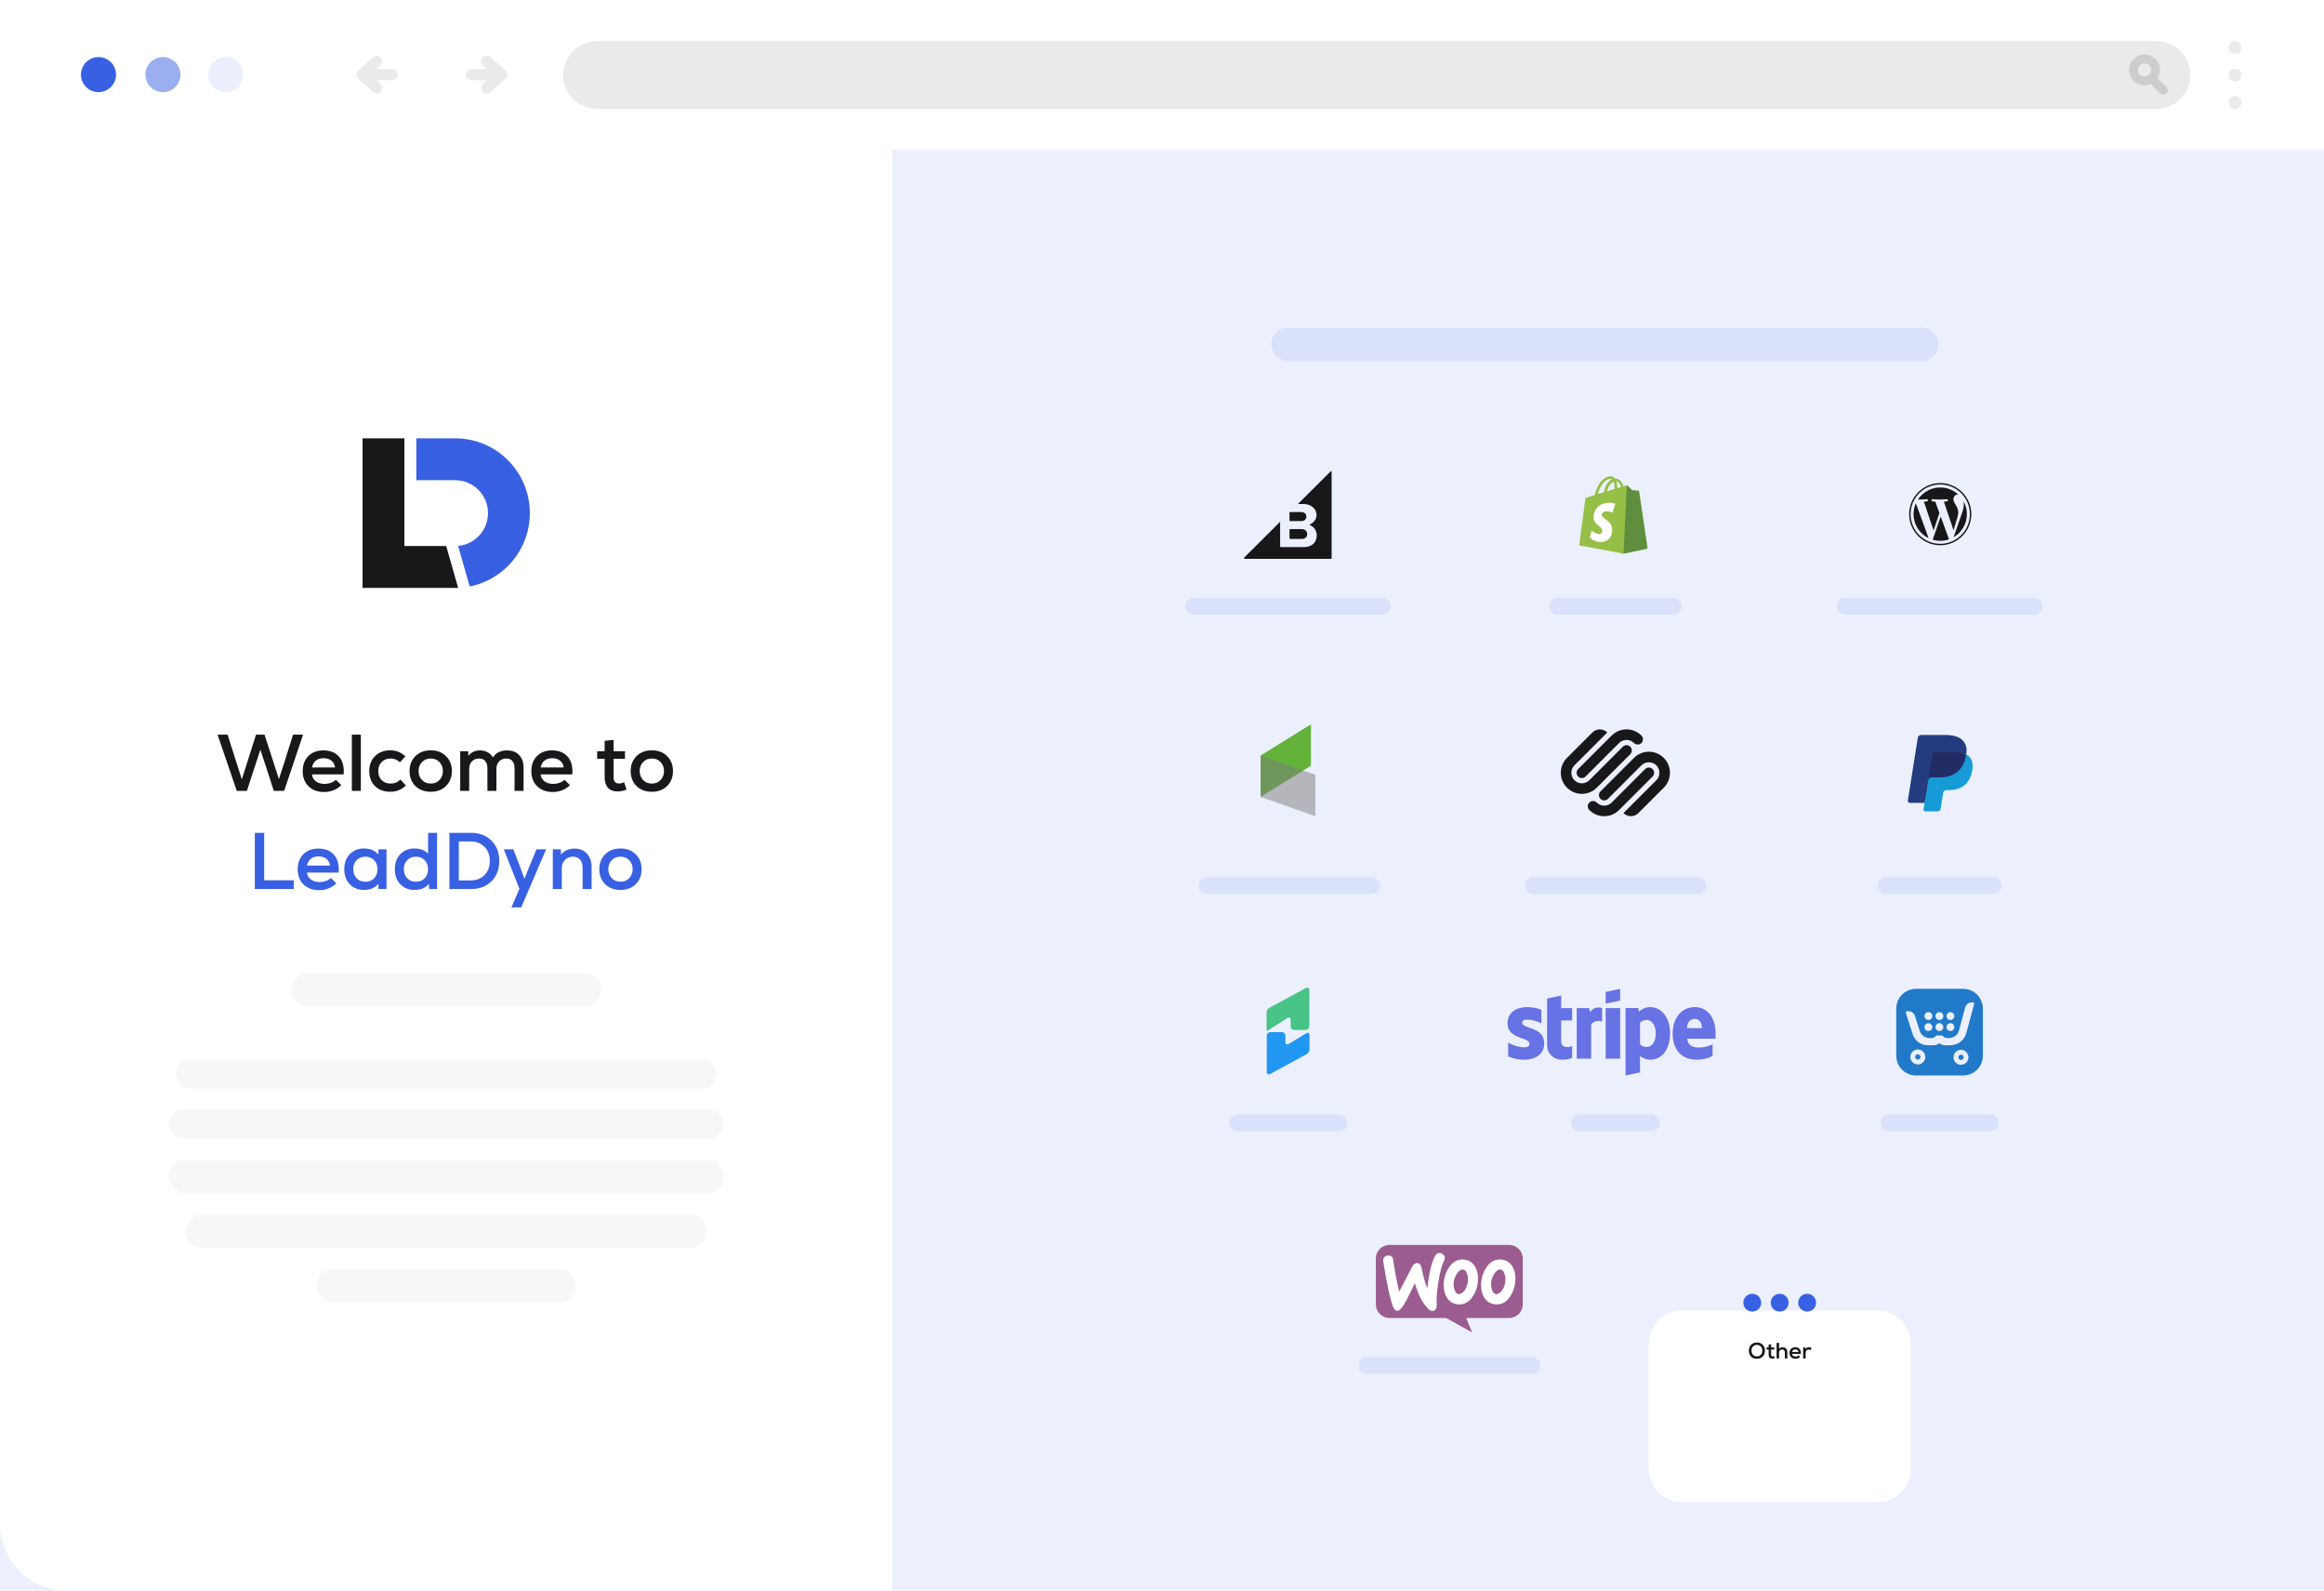 <svg width="1042" height="713" viewBox="0 0 1042 713" fill="none" xmlns="http://www.w3.org/2000/svg">
<rect width="1042" height="713" fill="white"/>
<rect width="1042" height="646" transform="translate(0 67)" fill="#ECF0FD"/>
<path d="M78.618 39.007C81.689 35.936 81.689 30.957 78.618 27.885C75.547 24.814 70.567 24.814 67.496 27.885C64.425 30.957 64.425 35.936 67.496 39.007C70.567 42.078 75.547 42.078 78.618 39.007Z" fill="#3860E2" fill-opacity="0.5"/>
<path d="M49.724 39.007C52.796 35.936 52.796 30.957 49.724 27.885C46.653 24.814 41.674 24.814 38.603 27.885C35.532 30.957 35.532 35.936 38.603 39.007C41.674 42.078 46.653 42.078 49.724 39.007Z" fill="#3860E2"/>
<path d="M104.442 40.631C108.405 38.854 110.176 34.2 108.399 30.237C106.621 26.274 101.967 24.503 98.004 26.281C94.041 28.058 92.27 32.712 94.048 36.675C95.825 40.638 100.479 42.409 104.442 40.631Z" fill="#3860E2" fill-opacity="0.1"/>
<path d="M966.741 18.424H267.771C259.318 18.424 252.465 25.228 252.465 33.621V33.626C252.465 42.019 259.318 48.823 267.771 48.823H966.741C975.194 48.823 982.047 42.019 982.047 33.626V33.621C982.047 25.228 975.194 18.424 966.741 18.424Z" fill="#EAEAEA"/>
<path d="M217.921 48.823C209.523 48.823 202.721 42.016 202.721 33.623C202.721 25.226 209.528 18.424 217.921 18.424C226.318 18.424 233.12 25.231 233.12 33.623C233.12 42.021 226.313 48.823 217.921 48.823Z" fill="white"/>
<path d="M169.098 48.823C160.7 48.823 153.898 42.016 153.898 33.623C153.898 25.226 160.705 18.424 169.098 18.424C177.495 18.424 184.297 25.231 184.297 33.623C184.297 42.021 177.49 48.823 169.098 48.823Z" fill="white"/>
<path d="M163.666 33.445H175.887" stroke="#EAEAEA" stroke-width="5" stroke-linecap="round" stroke-linejoin="round"/>
<path d="M168.902 27.494L162.253 33.445L168.902 39.39" stroke="#EAEAEA" stroke-width="5" stroke-linecap="round" stroke-linejoin="round"/>
<path d="M223.501 33.445H211.28" stroke="#EAEAEA" stroke-width="5" stroke-linecap="round" stroke-linejoin="round"/>
<path d="M218.265 39.39L224.914 33.445L218.265 27.494" stroke="#EAEAEA" stroke-width="5" stroke-linecap="round" stroke-linejoin="round"/>
<path d="M966.311 32.491C966.937 29.839 965.295 27.183 962.643 26.557C959.992 25.931 957.335 27.573 956.71 30.224C956.084 32.876 957.726 35.532 960.377 36.158C963.028 36.784 965.685 35.142 966.311 32.491Z" stroke="#CDCDCD" stroke-width="4" stroke-linecap="round" stroke-linejoin="round"/>
<path d="M969.939 40.445L964.708 35.215" stroke="#CDCDCD" stroke-width="4" stroke-linecap="round" stroke-linejoin="round"/>
<path d="M1005.02 21.327C1005.02 22.931 1003.72 24.23 1002.12 24.23C1000.51 24.23 999.215 22.931 999.215 21.327C999.215 19.723 1000.51 18.424 1002.12 18.424C1003.72 18.424 1005.02 19.723 1005.02 21.327Z" fill="#EAEAEA"/>
<path d="M1005.02 33.626C1005.02 35.23 1003.72 36.529 1002.12 36.529C1000.51 36.529 999.215 35.23 999.215 33.626C999.215 32.021 1000.51 30.723 1002.12 30.723C1003.72 30.723 1005.02 32.021 1005.02 33.626Z" fill="#EAEAEA"/>
<path d="M1005.02 45.92C1005.02 47.525 1003.72 48.823 1002.12 48.823C1000.51 48.823 999.215 47.525 999.215 45.92C999.215 44.316 1000.51 43.018 1002.12 43.018C1003.72 43.018 1005.02 44.316 1005.02 45.92Z" fill="#EAEAEA"/>
<path d="M0 67H400V713H30C13.431 713 0 699.564 0 682.989V67Z" fill="white"/>
<path d="M186.666 196.473V215.246H204.077C212.214 215.246 218.809 221.85 218.809 229.996C218.809 237.696 212.916 244.018 205.4 244.688L210.592 262.885C225.966 259.85 237.559 246.278 237.559 229.996C237.559 211.482 222.569 196.473 204.077 196.473H186.666Z" fill="#3860E2"/>
<path d="M162.559 196.473H181.309V244.746H200.06L205.417 263.52H162.559V196.473Z" fill="#18181B"/>
<path d="M131.395 329.301H135.895L127.399 354.501H122.755L119.983 345.897L116.743 336.033L113.503 345.897L110.695 354.501H106.159L97.555 329.301H102.055L105.907 341.469L108.427 349.317L114.799 329.301H118.615L125.059 349.209L127.579 341.469L131.395 329.301ZM144.935 336.357C148.055 336.357 150.431 337.317 152.063 339.237C153.695 341.157 154.367 343.785 154.079 347.121H139.859C140.027 348.417 140.615 349.449 141.623 350.217C142.631 350.985 143.915 351.369 145.475 351.369C146.483 351.369 147.455 351.201 148.391 350.865C149.327 350.529 150.059 350.085 150.587 349.533L153.035 351.909C152.147 352.869 151.019 353.625 149.651 354.177C148.307 354.729 146.879 355.005 145.367 355.005C142.439 355.005 140.099 354.153 138.347 352.449C136.595 350.745 135.719 348.465 135.719 345.609C135.719 342.849 136.559 340.617 138.239 338.913C139.943 337.209 142.175 336.357 144.935 336.357ZM145.043 339.849C143.651 339.849 142.511 340.209 141.623 340.929C140.735 341.649 140.159 342.669 139.895 343.989H150.227C150.083 342.717 149.543 341.709 148.607 340.965C147.695 340.221 146.507 339.849 145.043 339.849ZM157.754 354.501V329.301H161.786V354.501H157.754ZM175.07 354.897C172.19 354.897 169.886 354.057 168.158 352.377C166.43 350.673 165.566 348.417 165.566 345.609C165.566 342.849 166.43 340.617 168.158 338.913C169.91 337.185 172.202 336.321 175.034 336.321C177.626 336.321 179.87 337.233 181.766 339.057L179.318 341.685C178.19 340.557 176.786 339.993 175.106 339.993C173.474 339.993 172.142 340.521 171.11 341.577C170.102 342.609 169.598 343.953 169.598 345.609C169.598 347.289 170.102 348.645 171.11 349.677C172.142 350.709 173.474 351.225 175.106 351.225C176.93 351.225 178.394 350.613 179.498 349.389L181.982 352.089C180.038 353.961 177.734 354.897 175.07 354.897ZM193.141 354.897C190.285 354.897 187.981 354.033 186.229 352.305C184.501 350.553 183.637 348.321 183.637 345.609C183.637 342.897 184.501 340.677 186.229 338.949C187.981 337.197 190.285 336.321 193.141 336.321C195.973 336.321 198.253 337.197 199.981 338.949C201.733 340.677 202.609 342.897 202.609 345.609C202.609 348.321 201.733 350.553 199.981 352.305C198.253 354.033 195.973 354.897 193.141 354.897ZM193.141 351.225C194.749 351.225 196.057 350.685 197.065 349.605C198.073 348.525 198.577 347.193 198.577 345.609C198.577 344.025 198.073 342.693 197.065 341.613C196.057 340.533 194.749 339.993 193.141 339.993C191.509 339.993 190.189 340.533 189.181 341.613C188.173 342.693 187.669 344.025 187.669 345.609C187.669 347.193 188.173 348.525 189.181 349.605C190.189 350.685 191.509 351.225 193.141 351.225ZM227.327 336.357C229.631 336.357 231.443 337.053 232.763 338.445C234.083 339.813 234.743 341.697 234.743 344.097V354.501H230.711V344.421C230.711 343.005 230.387 341.913 229.739 341.145C229.115 340.377 228.203 339.993 227.003 339.993C225.683 339.993 224.615 340.425 223.799 341.289C222.983 342.129 222.575 343.245 222.575 344.637V354.501H218.543V344.421C218.543 343.005 218.219 341.913 217.571 341.145C216.923 340.377 215.999 339.993 214.799 339.993C213.479 339.993 212.411 340.425 211.595 341.289C210.779 342.129 210.371 343.245 210.371 344.637V354.501H206.339V336.717H209.939L209.975 338.805C211.247 337.173 212.999 336.357 215.231 336.357C216.479 336.357 217.607 336.633 218.615 337.185C219.647 337.737 220.439 338.505 220.991 339.489C222.407 337.401 224.519 336.357 227.327 336.357ZM247.45 336.357C250.57 336.357 252.946 337.317 254.578 339.237C256.21 341.157 256.882 343.785 256.594 347.121H242.374C242.542 348.417 243.13 349.449 244.138 350.217C245.146 350.985 246.43 351.369 247.99 351.369C248.998 351.369 249.97 351.201 250.906 350.865C251.842 350.529 252.574 350.085 253.102 349.533L255.55 351.909C254.662 352.869 253.534 353.625 252.166 354.177C250.822 354.729 249.394 355.005 247.882 355.005C244.954 355.005 242.614 354.153 240.862 352.449C239.11 350.745 238.234 348.465 238.234 345.609C238.234 342.849 239.074 340.617 240.754 338.913C242.458 337.209 244.69 336.357 247.45 336.357ZM247.558 339.849C246.166 339.849 245.026 340.209 244.138 340.929C243.25 341.649 242.674 342.669 242.41 343.989H252.742C252.598 342.717 252.058 341.709 251.122 340.965C250.21 340.221 249.022 339.849 247.558 339.849ZM279.82 350.649L280.936 353.889C279.64 354.465 278.308 354.753 276.94 354.753C275.068 354.753 273.628 354.213 272.62 353.133C271.612 352.053 271.108 350.469 271.108 348.381V340.137H267.76V336.717H271.108V332.073L275.104 331.641V336.717H280.216V340.137H275.104V348.381C275.104 350.253 275.932 351.189 277.588 351.189C278.308 351.189 279.052 351.009 279.82 350.649ZM292.281 354.897C289.425 354.897 287.121 354.033 285.369 352.305C283.641 350.553 282.777 348.321 282.777 345.609C282.777 342.897 283.641 340.677 285.369 338.949C287.121 337.197 289.425 336.321 292.281 336.321C295.113 336.321 297.393 337.197 299.121 338.949C300.873 340.677 301.749 342.897 301.749 345.609C301.749 348.321 300.873 350.553 299.121 352.305C297.393 354.033 295.113 354.897 292.281 354.897ZM292.281 351.225C293.889 351.225 295.197 350.685 296.205 349.605C297.213 348.525 297.717 347.193 297.717 345.609C297.717 344.025 297.213 342.693 296.205 341.613C295.197 340.533 293.889 339.993 292.281 339.993C290.649 339.993 289.329 340.533 288.321 341.613C287.313 342.693 286.809 344.025 286.809 345.609C286.809 347.193 287.313 348.525 288.321 349.605C289.329 350.685 290.649 351.225 292.281 351.225Z" fill="#18181B"/>
<path d="M114.245 398.501V373.301H118.457V394.577H131.741V398.501H114.245ZM142.685 380.357C145.805 380.357 148.181 381.317 149.813 383.237C151.445 385.157 152.117 387.785 151.829 391.121H137.609C137.777 392.417 138.365 393.449 139.373 394.217C140.381 394.985 141.665 395.369 143.225 395.369C144.233 395.369 145.205 395.201 146.141 394.865C147.077 394.529 147.809 394.085 148.337 393.533L150.785 395.909C149.897 396.869 148.769 397.625 147.401 398.177C146.057 398.729 144.629 399.005 143.117 399.005C140.189 399.005 137.849 398.153 136.097 396.449C134.345 394.745 133.469 392.465 133.469 389.609C133.469 386.849 134.309 384.617 135.989 382.913C137.693 381.209 139.925 380.357 142.685 380.357ZM142.793 383.849C141.401 383.849 140.261 384.209 139.373 384.929C138.485 385.649 137.909 386.669 137.645 387.989H147.977C147.833 386.717 147.293 385.709 146.357 384.965C145.445 384.221 144.257 383.849 142.793 383.849ZM169.688 380.717H173.288V398.501H169.688L169.652 396.125C168.188 397.973 166.028 398.897 163.172 398.897C160.556 398.897 158.432 398.033 156.8 396.305C155.168 394.577 154.352 392.345 154.352 389.609C154.352 386.873 155.168 384.641 156.8 382.913C158.432 381.185 160.556 380.321 163.172 380.321C166.028 380.321 168.188 381.245 169.652 383.093L169.688 380.717ZM159.896 393.677C160.904 394.709 162.212 395.225 163.82 395.225C165.428 395.225 166.736 394.709 167.744 393.677C168.752 392.621 169.256 391.265 169.256 389.609C169.256 387.953 168.752 386.609 167.744 385.577C166.736 384.521 165.428 383.993 163.82 383.993C162.212 383.993 160.904 384.521 159.896 385.577C158.888 386.609 158.384 387.953 158.384 389.609C158.384 391.265 158.888 392.621 159.896 393.677ZM191.931 373.301H195.963V398.501H192.363L192.327 396.125C190.863 397.973 188.679 398.897 185.775 398.897C183.231 398.897 181.131 398.045 179.475 396.341C177.843 394.637 177.027 392.393 177.027 389.609C177.027 386.825 177.843 384.581 179.475 382.877C181.131 381.173 183.231 380.321 185.775 380.321C188.391 380.321 190.443 381.089 191.931 382.625V373.301ZM182.571 393.677C183.579 394.709 184.887 395.225 186.495 395.225C188.103 395.225 189.411 394.709 190.419 393.677C191.427 392.621 191.931 391.265 191.931 389.609C191.931 387.953 191.427 386.609 190.419 385.577C189.411 384.521 188.103 383.993 186.495 383.993C184.887 383.993 183.579 384.521 182.571 385.577C181.563 386.609 181.059 387.953 181.059 389.609C181.059 391.265 181.563 392.621 182.571 393.677ZM211.151 373.301C214.943 373.301 218.003 374.465 220.331 376.793C222.683 379.097 223.859 382.133 223.859 385.901C223.859 389.669 222.683 392.717 220.331 395.045C218.003 397.349 214.943 398.501 211.151 398.501H201.503V373.301H211.151ZM211.151 394.613C213.671 394.613 215.711 393.809 217.271 392.201C218.831 390.593 219.611 388.493 219.611 385.901C219.611 383.309 218.819 381.209 217.235 379.601C215.675 377.993 213.647 377.189 211.151 377.189H205.715V394.613H211.151ZM240.53 380.717H244.85L233.69 406.709H229.298L232.898 398.393L225.878 380.717H230.198L233.294 388.817L235.13 393.929L237.182 388.817L240.53 380.717ZM257.651 380.357C259.955 380.357 261.791 381.113 263.159 382.625C264.551 384.137 265.247 386.153 265.247 388.673V398.501H261.215V388.925C261.215 387.365 260.831 386.153 260.063 385.289C259.295 384.425 258.239 383.993 256.895 383.993C255.431 383.993 254.231 384.485 253.295 385.469C252.359 386.429 251.891 387.653 251.891 389.141V398.501H247.859V380.717H251.459L251.495 383.057C253.007 381.257 255.059 380.357 257.651 380.357ZM278.219 398.897C275.363 398.897 273.059 398.033 271.307 396.305C269.579 394.553 268.715 392.321 268.715 389.609C268.715 386.897 269.579 384.677 271.307 382.949C273.059 381.197 275.363 380.321 278.219 380.321C281.051 380.321 283.331 381.197 285.059 382.949C286.811 384.677 287.687 386.897 287.687 389.609C287.687 392.321 286.811 394.553 285.059 396.305C283.331 398.033 281.051 398.897 278.219 398.897ZM278.219 395.225C279.827 395.225 281.135 394.685 282.143 393.605C283.151 392.525 283.655 391.193 283.655 389.609C283.655 388.025 283.151 386.693 282.143 385.613C281.135 384.533 279.827 383.993 278.219 383.993C276.587 383.993 275.267 384.533 274.259 385.613C273.251 386.693 272.747 388.025 272.747 389.609C272.747 391.193 273.251 392.525 274.259 393.605C275.267 394.685 276.587 395.225 278.219 395.225Z" fill="#3860E2"/>
<path d="M317.847 497.43H82.271C78.666 497.43 75.743 500.353 75.743 503.958C75.743 507.564 78.666 510.487 82.271 510.487H317.847C321.453 510.487 324.376 507.564 324.376 503.958C324.376 500.353 321.453 497.43 317.847 497.43Z" fill="#F7F7F7"/>
<path d="M250.726 568.852H149.393C145.272 568.852 141.931 572.192 141.931 576.313V576.313C141.931 580.434 145.272 583.774 149.393 583.774H250.726C254.847 583.774 258.187 580.434 258.187 576.313V576.313C258.187 572.192 254.847 568.852 250.726 568.852Z" fill="#F7F7F7"/>
<path d="M262.051 436.229H138.067C133.947 436.229 130.606 439.569 130.606 443.69V443.69C130.606 447.811 133.947 451.151 138.067 451.151H262.051C266.171 451.151 269.512 447.811 269.512 443.69C269.512 439.569 266.171 436.229 262.051 436.229Z" fill="#F7F7F7"/>
<path d="M309.32 544.422H90.799C86.678 544.422 83.338 547.762 83.338 551.883V551.883C83.338 556.004 86.678 559.345 90.799 559.345H309.32C313.44 559.345 316.781 556.004 316.781 551.883C316.781 547.762 313.44 544.422 309.32 544.422Z" fill="#F7F7F7"/>
<path d="M314.747 474.865H85.371C81.766 474.865 78.843 477.788 78.843 481.394C78.843 485 81.766 487.923 85.371 487.923H314.747C318.353 487.923 321.276 485 321.276 481.394C321.276 477.788 318.353 474.865 314.747 474.865Z" fill="#F7F7F7"/>
<path d="M316.914 519.992H83.204C79.083 519.992 75.743 523.333 75.743 527.454V527.454C75.743 531.574 79.083 534.915 83.204 534.915H316.914C321.035 534.915 324.376 531.574 324.376 527.454C324.376 523.333 321.035 519.992 316.914 519.992Z" fill="#F7F7F7"/>
<path d="M861.616 146.914H577.474C573.353 146.914 570.012 150.255 570.012 154.375V154.375C570.012 158.496 573.353 161.837 577.474 161.837H861.616C865.737 161.837 869.077 158.496 869.077 154.375C869.077 150.255 865.737 146.914 861.616 146.914Z" fill="#3860E2" fill-opacity="0.1"/>
<path d="M619.835 267.992H535.186C533.103 267.992 531.414 269.681 531.414 271.764C531.414 273.847 533.103 275.536 535.186 275.536H619.835C621.918 275.536 623.607 273.847 623.607 271.764C623.607 269.681 621.918 267.992 619.835 267.992Z" fill="#3860E2" fill-opacity="0.1"/>
<path d="M750.199 267.992H698.447C696.363 267.992 694.675 269.681 694.675 271.764C694.675 273.847 696.363 275.536 698.447 275.536H750.199C752.282 275.536 753.971 273.847 753.971 271.764C753.971 269.681 752.282 267.992 750.199 267.992Z" fill="#3860E2" fill-opacity="0.1"/>
<path d="M911.965 267.992H827.316C825.233 267.992 823.544 269.681 823.544 271.764C823.544 273.847 825.233 275.536 827.316 275.536H911.965C914.048 275.536 915.737 273.847 915.737 271.764C915.737 269.681 914.048 267.992 911.965 267.992Z" fill="#3860E2" fill-opacity="0.1"/>
<path d="M578.475 233.563H583.43C584.84 233.563 585.731 232.788 585.731 231.542C585.731 230.367 584.84 229.521 583.43 229.521H578.475C578.31 229.521 578.17 229.661 578.17 229.803V233.281C578.192 233.445 578.309 233.563 578.475 233.563ZM578.475 241.577H583.594C585.168 241.577 586.107 240.778 586.107 239.367C586.107 238.145 585.215 237.158 583.594 237.158H578.475C578.31 237.158 578.17 237.298 578.17 237.441V241.272C578.192 241.46 578.309 241.577 578.475 241.577Z" fill="#18181B"/>
<path d="M596.606 211.286L581.95 225.904H584.346C588.08 225.904 590.288 228.253 590.288 230.815C590.288 232.837 588.926 234.316 587.469 234.975C587.234 235.07 587.234 235.398 587.493 235.491C589.183 236.15 590.381 237.912 590.381 239.98C590.381 242.893 588.432 245.22 584.65 245.22H574.27C574.106 245.22 573.965 245.079 573.965 244.937V233.868L557.876 249.898C557.665 250.109 557.805 250.485 558.112 250.485H596.793C596.934 250.485 597.052 250.368 597.052 250.226V211.497C597.122 211.238 596.793 211.098 596.606 211.286Z" fill="#18181B"/>
<path d="M734.887 220.236C734.863 220.062 734.71 219.965 734.583 219.954C734.457 219.944 731.781 219.746 731.781 219.746C731.781 219.746 729.923 217.908 729.719 217.705C729.515 217.501 729.116 217.563 728.961 217.609C728.939 217.615 728.555 217.733 727.922 217.929C727.301 216.149 726.205 214.513 724.278 214.513C724.225 214.513 724.17 214.515 724.115 214.518C723.567 213.796 722.888 213.482 722.301 213.482C717.812 213.482 715.667 219.075 714.994 221.916C713.25 222.455 712.01 222.838 711.852 222.888C710.878 223.192 710.847 223.222 710.719 224.137C710.623 224.829 708.075 244.462 708.075 244.462L727.93 248.169L738.688 245.85C738.688 245.85 734.911 220.41 734.887 220.236ZM726.824 218.267L725.144 218.785C725.145 218.667 725.145 218.551 725.145 218.424C725.145 217.318 724.991 216.427 724.744 215.721C725.737 215.845 726.398 216.971 726.824 218.267ZM723.512 215.94C723.788 216.63 723.968 217.619 723.968 218.954C723.968 219.022 723.967 219.085 723.966 219.148C722.874 219.485 721.687 219.851 720.497 220.218C721.165 217.649 722.417 216.408 723.512 215.94ZM722.178 214.682C722.372 214.682 722.567 214.748 722.754 214.876C721.315 215.551 719.773 217.25 719.121 220.643L716.379 221.489C717.142 218.901 718.953 214.682 722.178 214.682Z" fill="#95BF46"/>
<path d="M734.583 219.955C734.457 219.945 731.781 219.747 731.781 219.747C731.781 219.747 729.923 217.909 729.719 217.705C729.643 217.63 729.54 217.591 729.432 217.574L727.931 248.169L738.688 245.851C738.688 245.851 734.911 220.411 734.887 220.237C734.863 220.062 734.71 219.966 734.583 219.955Z" fill="#5E8E3E"/>
<path d="M724.278 225.877L722.951 229.809C722.951 229.809 721.789 229.191 720.365 229.191C718.276 229.191 718.171 230.497 718.171 230.826C718.171 232.621 722.869 233.309 722.869 237.515C722.869 240.824 720.762 242.955 717.922 242.955C714.514 242.955 712.771 240.841 712.771 240.841L713.683 237.837C713.683 237.837 715.475 239.37 716.987 239.37C717.975 239.37 718.376 238.595 718.376 238.029C718.376 235.686 714.522 235.582 714.522 231.733C714.522 228.494 716.856 225.359 721.566 225.359C723.381 225.359 724.278 225.877 724.278 225.877Z" fill="white"/>
<path d="M857.977 230.462C857.977 235.195 860.727 239.284 864.714 241.223L859.012 225.596C858.329 227.127 857.976 228.785 857.977 230.462ZM878.001 229.859C878.001 228.381 877.47 227.358 877.015 226.561C876.409 225.576 875.841 224.742 875.841 223.757C875.841 222.658 876.674 221.635 877.848 221.635C877.901 221.635 877.952 221.642 878.003 221.645C875.877 219.696 873.043 218.506 869.931 218.506C865.755 218.506 862.081 220.649 859.943 223.895C860.224 223.904 860.488 223.909 860.713 223.909C861.963 223.909 863.898 223.758 863.898 223.758C864.543 223.72 864.619 224.666 863.975 224.743C863.975 224.743 863.327 224.819 862.607 224.857L866.96 237.808L869.576 229.96L867.714 224.856C867.07 224.819 866.46 224.742 866.46 224.742C865.816 224.705 865.892 223.719 866.536 223.757C866.536 223.757 868.51 223.909 869.684 223.909C870.935 223.909 872.87 223.757 872.87 223.757C873.515 223.719 873.591 224.666 872.947 224.742C872.947 224.742 872.298 224.819 871.579 224.856L875.899 237.709L877.091 233.724C877.608 232.07 878.001 230.882 878.001 229.859ZM870.141 231.508L866.554 241.932C867.651 242.255 868.788 242.419 869.931 242.419C871.323 242.419 872.658 242.178 873.901 241.741C873.867 241.689 873.839 241.634 873.816 241.577L870.141 231.508ZM880.42 224.726C880.471 225.106 880.501 225.515 880.501 225.955C880.501 227.168 880.274 228.532 879.592 230.238L875.94 240.797C879.494 238.724 881.884 234.873 881.884 230.462C881.885 228.384 881.354 226.429 880.42 224.726ZM869.931 216.525C862.248 216.525 855.997 222.777 855.997 230.462C855.997 238.148 862.248 244.4 869.931 244.4C877.614 244.4 883.866 238.148 883.866 230.462C883.866 222.777 877.614 216.525 869.931 216.525ZM869.931 243.761C862.6 243.761 856.635 237.795 856.635 230.462C856.635 223.129 862.6 217.164 869.931 217.164C877.262 217.164 883.226 223.129 883.226 230.462C883.226 237.795 877.262 243.761 869.931 243.761Z" fill="#18181B"/>
<path d="M615.057 393.186H541.282C539.199 393.186 537.511 394.874 537.511 396.957C537.511 399.04 539.199 400.729 541.282 400.729H615.057C617.141 400.729 618.829 399.04 618.829 396.957C618.829 394.874 617.141 393.186 615.057 393.186Z" fill="#3860E2" fill-opacity="0.1"/>
<path d="M761.211 393.186H687.436C685.353 393.186 683.664 394.874 683.664 396.957C683.664 399.04 685.353 400.729 687.436 400.729H761.211C763.294 400.729 764.982 399.04 764.982 396.957C764.982 394.874 763.294 393.186 761.211 393.186Z" fill="#3860E2" fill-opacity="0.1"/>
<path d="M893.643 393.186H845.638C843.555 393.186 841.866 394.874 841.866 396.957C841.866 399.04 843.555 400.729 845.638 400.729H893.643C895.726 400.729 897.415 399.04 897.415 396.957C897.415 394.874 895.726 393.186 893.643 393.186Z" fill="#3860E2" fill-opacity="0.1"/>
<path d="M730.954 334.709C730.032 333.787 728.537 333.787 727.616 334.709L712.595 349.731C710.75 351.574 707.762 351.574 705.919 349.731C704.073 347.887 704.073 344.898 705.919 343.053L720.651 328.322C718.807 326.477 715.818 326.477 713.974 328.322L702.579 339.716C698.893 343.404 698.893 349.381 702.579 353.069C706.267 356.757 712.244 356.757 715.932 353.069L730.954 338.047C731.875 337.125 731.875 335.631 730.954 334.709ZM735.961 329.702C732.273 326.014 726.296 326.014 722.608 329.702L707.587 344.723C706.666 345.644 706.666 347.14 707.587 348.061C708.509 348.983 710.003 348.983 710.925 348.061L725.947 333.04C727.791 331.196 730.779 331.196 732.623 333.04C733.545 333.962 735.039 333.962 735.961 333.04C736.883 332.118 736.883 330.624 735.961 329.702ZM740.969 344.723C740.047 343.802 738.552 343.802 737.63 344.723L722.608 359.745C720.765 361.588 717.776 361.588 715.932 359.745C715.011 358.823 713.516 358.823 712.595 359.745C711.671 360.667 711.671 362.162 712.595 363.082C716.281 366.77 722.26 366.77 725.947 363.082L740.969 348.061C741.89 347.14 741.89 345.644 740.969 344.723ZM745.976 339.716C742.289 336.029 736.31 336.029 732.624 339.716L717.601 354.738C716.679 355.659 716.679 357.155 717.601 358.076C718.524 358.999 720.018 358.999 720.94 358.076L735.961 343.055C737.804 341.211 740.794 341.211 742.637 343.055C744.481 344.898 744.481 347.887 742.637 349.731L727.905 364.464C729.748 366.307 732.736 366.307 734.581 364.464L745.976 353.069C749.663 349.381 749.663 343.404 745.976 339.716Z" fill="#18181B"/>
<path d="M863.661 362.534L864.255 358.761L862.932 358.731H856.615L861.005 330.897C861.018 330.812 861.061 330.734 861.127 330.678C861.192 330.622 861.275 330.592 861.361 330.592H872.012C875.548 330.592 877.988 331.328 879.262 332.78C879.86 333.462 880.24 334.174 880.424 334.957C880.617 335.779 880.62 336.761 880.432 337.959L880.418 338.047V338.814L881.016 339.153C881.472 339.384 881.881 339.696 882.225 340.075C882.736 340.657 883.066 341.398 883.206 342.275C883.35 343.178 883.302 344.252 883.066 345.468C882.794 346.867 882.353 348.086 881.758 349.083C881.233 349.976 880.527 350.749 879.686 351.354C878.896 351.915 877.957 352.34 876.895 352.613C875.866 352.881 874.693 353.016 873.407 353.016H872.578C871.985 353.016 871.409 353.229 870.957 353.612C870.506 353.999 870.207 354.533 870.113 355.12L870.05 355.459L869.001 362.108L868.953 362.352C868.941 362.429 868.919 362.468 868.887 362.494C868.857 362.519 868.818 362.533 868.778 362.534H863.661Z" fill="#253B80"/>
<path d="M881.581 338.135C881.549 338.338 881.513 338.546 881.472 338.759C880.067 345.971 875.262 348.462 869.125 348.462H866C865.249 348.462 864.617 349.007 864.5 349.747L862.9 359.894L862.447 362.77C862.429 362.884 862.436 363.001 862.467 363.112C862.499 363.223 862.554 363.326 862.629 363.414C862.704 363.502 862.797 363.573 862.902 363.621C863.006 363.669 863.121 363.695 863.236 363.695H868.778C869.435 363.695 869.992 363.218 870.096 362.57L870.15 362.289L871.194 355.667L871.261 355.303C871.363 354.654 871.921 354.177 872.578 354.177H873.407C878.776 354.177 882.98 351.997 884.209 345.688C884.722 343.053 884.456 340.852 883.098 339.304C882.668 338.826 882.154 338.429 881.581 338.135Z" fill="#179BD7"/>
<path d="M880.112 337.548C879.663 337.418 879.207 337.317 878.746 337.244C877.834 337.104 876.913 337.037 875.991 337.043H867.643C867.325 337.043 867.018 337.157 866.777 337.363C866.535 337.57 866.376 337.856 866.327 338.17L864.551 349.418L864.5 349.746C864.555 349.388 864.737 349.062 865.012 348.826C865.287 348.59 865.638 348.46 866 348.461H869.125C875.262 348.461 880.068 345.968 881.472 338.758C881.514 338.544 881.549 338.337 881.581 338.133C881.211 337.939 880.824 337.776 880.426 337.646C880.322 337.612 880.217 337.579 880.112 337.548Z" fill="#222D65"/>
<path d="M866.327 338.17C866.375 337.856 866.535 337.57 866.776 337.364C867.018 337.157 867.325 337.044 867.643 337.045H875.991C876.98 337.045 877.903 337.11 878.746 337.246C879.316 337.336 879.878 337.47 880.427 337.647C880.842 337.784 881.227 337.947 881.582 338.134C882 335.469 881.579 333.655 880.138 332.011C878.549 330.203 875.682 329.428 872.013 329.428H861.363C860.613 329.428 859.974 329.973 859.858 330.715L855.422 358.835C855.401 358.966 855.409 359.099 855.445 359.226C855.481 359.354 855.544 359.472 855.629 359.572C855.715 359.673 855.822 359.753 855.942 359.809C856.062 359.864 856.192 359.893 856.324 359.893H862.9L864.551 349.418L866.327 338.17Z" fill="#253B80"/>
<path fill-rule="evenodd" clip-rule="evenodd" d="M565.216 357.206L587.786 343.214V324.656L565.216 338.649V357.206Z" fill="#63B33A"/>
<path opacity="0.5" fill-rule="evenodd" clip-rule="evenodd" d="M565.216 338.65L589.804 347.291V365.848L565.216 357.207V338.65Z" fill="#7D7D7D"/>
<path d="M600.217 499.562H554.892C552.809 499.562 551.12 501.251 551.12 503.334C551.12 505.417 552.809 507.106 554.892 507.106H600.217C602.3 507.106 603.988 505.417 603.988 503.334C603.988 501.251 602.3 499.562 600.217 499.562Z" fill="#3860E2" fill-opacity="0.1"/>
<path d="M740.39 499.562H708.257C706.174 499.562 704.485 501.251 704.485 503.334C704.485 505.417 706.174 507.106 708.257 507.106H740.39C742.473 507.106 744.162 505.417 744.162 503.334C744.162 501.251 742.473 499.562 740.39 499.562Z" fill="#3860E2" fill-opacity="0.1"/>
<path d="M892.303 499.562H846.978C844.895 499.562 843.206 501.251 843.206 503.334C843.206 505.417 844.895 507.106 846.978 507.106H892.303C894.386 507.106 896.074 505.417 896.074 503.334C896.074 501.251 894.386 499.562 892.303 499.562Z" fill="#3860E2" fill-opacity="0.1"/>
<path fill-rule="evenodd" clip-rule="evenodd" d="M880.214 443.234H859.057C854.183 443.234 850.23 447.187 850.23 452.061V473.227C850.23 478.101 854.183 482.054 859.057 482.054H880.223C885.097 482.054 889.05 478.101 889.05 473.227V452.061C889.041 447.187 885.088 443.234 880.214 443.234ZM874.497 453.678C875.46 453.678 876.252 454.46 876.252 455.434C876.252 456.408 875.471 457.189 874.497 457.189C873.523 457.189 872.741 456.406 872.741 455.434C872.741 454.461 873.532 453.678 874.497 453.678ZM874.497 458.622C875.46 458.622 876.252 459.403 876.252 460.377C876.252 461.351 875.471 462.133 874.497 462.133C873.523 462.133 872.741 461.351 872.741 460.377C872.741 459.403 873.532 458.622 874.497 458.622ZM869.562 453.678C870.527 453.678 871.317 454.46 871.317 455.434C871.317 456.408 870.535 457.189 869.562 457.189C868.589 457.189 867.807 456.406 867.807 455.434C867.807 454.461 868.597 453.678 869.562 453.678ZM869.562 458.622C870.527 458.622 871.317 459.403 871.317 460.377C871.317 461.351 870.535 462.133 869.562 462.133C868.589 462.133 867.807 461.351 867.807 460.377C867.807 459.403 868.597 458.622 869.562 458.622ZM864.627 453.678C865.592 453.678 866.382 454.46 866.382 455.434C866.382 456.408 865.601 457.189 864.627 457.189C863.653 457.189 862.872 456.406 862.872 455.434C862.872 454.461 863.662 453.678 864.627 453.678ZM864.627 458.622C865.592 458.622 866.382 459.403 866.382 460.377C866.382 461.351 865.601 462.133 864.627 462.133C863.653 462.133 862.872 461.351 862.872 460.377C862.872 459.403 863.662 458.622 864.627 458.622ZM859.883 477.12C858.031 477.12 856.537 475.616 856.537 473.774C856.537 471.932 858.041 470.42 859.883 470.42C861.724 470.42 863.237 471.923 863.237 473.774C863.237 475.626 861.734 477.12 859.883 477.12ZM879.232 477.267C877.381 477.267 875.887 475.764 875.887 473.922C875.887 472.08 877.39 470.568 879.232 470.568C881.074 470.568 882.586 472.071 882.586 473.922C882.586 475.773 881.083 477.267 879.232 477.267ZM885.123 450.028L881.665 462.922C880.744 466.363 877.825 468.525 874.263 468.525H871.977C871.222 468.525 870.126 468.117 869.674 467.691C869.597 467.621 869.483 467.621 869.405 467.691C868.954 468.117 867.858 468.525 867.103 468.525H864.592C861.142 468.525 858.528 466.562 857.477 463.268L854.531 454.042C854.47 453.859 854.505 453.659 854.618 453.504C854.73 453.348 854.905 453.26 855.104 453.26H855.669C857.025 453.27 858.215 454.137 858.624 455.432L860.788 462.227C861.37 464.069 863.247 465.303 865.176 465.303H866.018C866.887 465.303 867.495 464.859 867.86 464.46C868.051 464.252 868.32 464.13 868.598 464.13H870.483C870.752 464.13 871.013 464.235 871.187 464.434C871.542 464.825 872.177 465.303 873.054 465.303H873.854C875.843 465.303 877.781 463.957 878.302 462.036L881.109 451.592C881.474 450.236 882.708 449.28 884.115 449.28H884.611C884.655 449.28 884.707 449.289 884.751 449.306C885.055 449.437 885.193 449.75 885.124 450.027" fill="#217AC9"/>
<path fill-rule="evenodd" clip-rule="evenodd" d="M879.232 472.725C878.571 472.725 878.033 473.264 878.033 473.924C878.033 474.583 878.571 475.123 879.232 475.123C879.893 475.123 880.431 474.585 880.431 473.924C880.44 473.263 879.901 472.725 879.232 472.725Z" fill="#217AC9"/>
<path fill-rule="evenodd" clip-rule="evenodd" d="M859.884 472.566C859.223 472.566 858.685 473.105 858.685 473.765C858.685 474.425 859.223 474.964 859.884 474.964C860.545 474.964 861.083 474.426 861.083 473.765C861.083 473.104 860.545 472.566 859.884 472.566Z" fill="#217AC9"/>
<path d="M585.483 461.599C586.354 461.599 587.052 460.902 587.052 460.031V443.562C587.052 443.039 586.529 442.604 586.006 442.691C585.919 442.691 585.745 442.691 585.657 442.778L569.276 451.666C568.405 452.101 567.882 452.973 567.882 454.018V461.686C567.882 462.383 568.666 461.773 569.276 461.425L577.38 456.197C577.815 455.935 578.338 456.022 578.599 456.458C578.599 456.458 578.599 456.458 578.599 456.545C578.687 456.72 578.687 456.807 578.687 456.981V460.118C578.687 460.989 579.384 461.686 580.255 461.686H585.483V461.599Z" fill="#47C486"/>
<path d="M569.537 462.645C568.666 462.645 567.969 463.342 567.969 464.213V480.682C567.969 481.205 568.492 481.64 569.015 481.553C569.102 481.553 569.276 481.553 569.363 481.466L585.745 472.578C586.616 472.143 587.139 471.271 587.139 470.226V464.562C587.139 462.558 586.267 462.819 585.657 463.168L577.641 468.047C577.205 468.309 576.682 468.135 576.421 467.786C576.421 467.786 576.421 467.786 576.421 467.699C576.334 467.525 576.334 467.437 576.334 467.263V464.213C576.334 463.342 575.637 462.645 574.766 462.645H569.537Z" fill="#2196F3"/>
<path d="M682.476 458.446C682.476 457.435 683.305 457.047 684.679 457.047C686.648 457.047 689.136 457.643 691.105 458.705V452.615C688.954 451.76 686.829 451.423 684.679 451.423C679.418 451.423 675.919 454.17 675.919 458.757C675.919 465.909 685.767 464.769 685.767 467.853C685.767 469.045 684.73 469.434 683.279 469.434C681.128 469.434 678.381 468.553 676.204 467.361V473.528C678.615 474.565 681.05 475.005 683.279 475.005C688.669 475.005 692.375 472.336 692.375 467.698C692.349 459.975 682.476 461.348 682.476 458.446ZM699.994 446.24L693.671 447.588L693.645 468.345C693.645 472.181 696.521 475.005 700.357 475.005C702.482 475.005 704.037 474.617 704.892 474.15V468.89C704.063 469.227 699.968 470.419 699.968 466.583V457.384H704.892V451.864H699.968L699.994 446.24ZM712.951 453.781L712.537 451.864H706.939V474.539H713.418V459.172C714.946 457.176 717.538 457.539 718.341 457.824V451.864C717.512 451.553 714.48 450.983 712.951 453.781ZM719.922 451.864H726.427V474.539H719.922V451.864ZM719.922 449.894L726.427 448.495V443.234L719.922 444.608V449.894ZM739.954 451.423C737.414 451.423 735.782 452.615 734.875 453.445L734.538 451.838H728.837V482.054L735.315 480.681L735.341 473.347C736.274 474.021 737.648 474.979 739.928 474.979C744.567 474.979 748.791 471.248 748.791 463.033C748.765 455.518 744.489 451.423 739.954 451.423ZM738.399 469.278C736.87 469.278 735.963 468.734 735.341 468.06L735.315 458.446C735.989 457.695 736.922 457.176 738.399 457.176C740.757 457.176 742.39 459.82 742.39 463.214C742.39 466.687 740.783 469.278 738.399 469.278ZM769.211 463.292C769.211 456.658 765.998 451.423 759.856 451.423C753.688 451.423 749.957 456.658 749.957 463.24C749.957 471.04 754.362 474.979 760.685 474.979C763.769 474.979 766.102 474.28 767.864 473.295V468.112C766.102 468.993 764.08 469.538 761.515 469.538C759.001 469.538 756.772 468.656 756.487 465.599H769.16C769.16 465.261 769.211 463.914 769.211 463.292ZM756.41 460.83C756.41 457.902 758.198 456.684 759.83 456.684C761.411 456.684 763.096 457.902 763.096 460.83H756.41Z" fill="#6772E5"/>
<path d="M686.702 608.281H612.927C610.844 608.281 609.155 609.97 609.155 612.053C609.155 614.136 610.844 615.825 612.927 615.825H686.702C688.785 615.825 690.474 614.136 690.474 612.053C690.474 609.97 688.785 608.281 686.702 608.281Z" fill="#3860E2" fill-opacity="0.1"/>
<g filter="url(#filter0_d_1786_17943)">
<path d="M841.685 547.359H754.225C745.941 547.359 739.225 554.075 739.225 562.359V618.333C739.225 626.617 745.941 633.333 754.225 633.333H841.685C849.969 633.333 856.685 626.617 856.685 618.333V562.359C856.685 554.075 849.969 547.359 841.685 547.359Z" fill="white"/>
</g>
<path d="M622.988 558.012H676.614C680.008 558.012 682.755 560.759 682.755 564.153V584.623C682.755 588.017 680.008 590.764 676.614 590.764H657.383L660.023 597.228L648.414 590.764H623.014C619.621 590.764 616.873 588.017 616.873 584.623V564.153C616.846 560.786 619.593 558.012 622.988 558.012Z" fill="#9B5C8F"/>
<path d="M620.625 563.609C621 563.1 621.562 562.832 622.312 562.779C623.678 562.671 624.455 563.314 624.642 564.707C625.472 570.304 626.383 575.044 627.347 578.928L633.212 567.76C633.748 566.742 634.417 566.206 635.221 566.153C636.399 566.073 637.122 566.822 637.417 568.402C638.087 571.964 638.944 574.991 639.961 577.562C640.658 570.759 641.836 565.858 643.496 562.832C643.898 562.082 644.487 561.707 645.264 561.653C645.88 561.6 646.442 561.787 646.951 562.189C647.46 562.591 647.728 563.1 647.781 563.716C647.808 564.198 647.728 564.6 647.514 565.001C646.469 566.93 645.612 570.17 644.916 574.669C644.246 579.035 644.005 582.436 644.166 584.873C644.22 585.542 644.112 586.132 643.845 586.641C643.523 587.23 643.041 587.551 642.425 587.605C641.729 587.658 641.006 587.337 640.309 586.614C637.819 584.07 635.837 580.267 634.391 575.205C632.65 578.633 631.364 581.204 630.534 582.918C628.954 585.944 627.615 587.498 626.49 587.578C625.767 587.632 625.151 587.015 624.615 585.73C623.25 582.222 621.777 575.446 620.197 565.403C620.089 564.707 620.25 564.091 620.625 563.609ZM678.178 567.813C677.214 566.126 675.795 565.109 673.893 564.707C673.384 564.6 672.902 564.546 672.447 564.546C669.876 564.546 667.787 565.885 666.153 568.563C664.761 570.84 664.064 573.357 664.064 576.116C664.064 578.178 664.493 579.945 665.35 581.418C666.314 583.105 667.733 584.123 669.635 584.525C670.144 584.632 670.626 584.686 671.081 584.686C673.679 584.686 675.768 583.347 677.375 580.668C678.767 578.365 679.464 575.848 679.464 573.089C679.49 571 679.035 569.259 678.178 567.813ZM674.804 575.232C674.429 576.999 673.759 578.312 672.768 579.195C671.992 579.892 671.268 580.186 670.599 580.052C669.956 579.918 669.42 579.356 669.019 578.312C668.697 577.481 668.537 576.651 668.537 575.874C668.537 575.205 668.59 574.535 668.724 573.92C668.965 572.821 669.421 571.75 670.144 570.733C671.028 569.42 671.965 568.885 672.929 569.072C673.572 569.206 674.108 569.768 674.509 570.813C674.83 571.643 674.991 572.473 674.991 573.25C674.991 573.946 674.938 574.616 674.804 575.232ZM661.413 567.813C660.449 566.126 659.003 565.109 657.128 564.707C656.619 564.6 656.137 564.546 655.682 564.546C653.111 564.546 651.022 565.885 649.388 568.563C647.996 570.84 647.299 573.357 647.299 576.116C647.299 578.178 647.728 579.945 648.585 581.418C649.549 583.105 650.968 584.123 652.87 584.525C653.379 584.632 653.86 584.686 654.316 584.686C656.914 584.686 659.003 583.347 660.609 580.668C662.002 578.365 662.698 575.848 662.698 573.089C662.698 571 662.27 569.259 661.413 567.813ZM658.012 575.232C657.637 576.999 656.967 578.312 655.976 579.195C655.2 579.892 654.477 580.186 653.807 580.052C653.164 579.918 652.629 579.356 652.227 578.312C651.906 577.481 651.745 576.651 651.745 575.874C651.745 575.205 651.799 574.535 651.932 573.92C652.173 572.821 652.629 571.75 653.352 570.733C654.236 569.42 655.173 568.885 656.137 569.072C656.78 569.206 657.316 569.768 657.717 570.813C658.039 571.643 658.199 572.473 658.199 573.25C658.226 573.946 658.146 574.616 658.012 575.232Z" fill="white"/>
<path d="M785.653 587.91C787.862 587.91 789.653 586.119 789.653 583.91C789.653 581.701 787.862 579.91 785.653 579.91C783.444 579.91 781.653 581.701 781.653 583.91C781.653 586.119 783.444 587.91 785.653 587.91Z" fill="#3860E2"/>
<path d="M797.955 587.91C800.164 587.91 801.955 586.119 801.955 583.91C801.955 581.701 800.164 579.91 797.955 579.91C795.746 579.91 793.955 581.701 793.955 583.91C793.955 586.119 795.746 587.91 797.955 587.91Z" fill="#3860E2"/>
<path d="M810.257 587.91C812.466 587.91 814.257 586.119 814.257 583.91C814.257 581.701 812.466 579.91 810.257 579.91C808.048 579.91 806.257 581.701 806.257 583.91C806.257 586.119 808.048 587.91 810.257 587.91Z" fill="#3860E2"/>
<path d="M787.737 609.06C786.657 609.06 785.784 608.727 785.117 608.06C784.457 607.387 784.127 606.503 784.127 605.41C784.127 604.317 784.457 603.437 785.117 602.77C785.784 602.097 786.657 601.76 787.737 601.76C788.811 601.76 789.677 602.097 790.337 602.77C791.004 603.443 791.337 604.323 791.337 605.41C791.337 606.497 791.004 607.377 790.337 608.05C789.677 608.723 788.811 609.06 787.737 609.06ZM787.737 607.98C788.457 607.98 789.041 607.743 789.487 607.27C789.934 606.797 790.157 606.177 790.157 605.41C790.157 604.643 789.934 604.023 789.487 603.55C789.041 603.077 788.457 602.84 787.737 602.84C787.011 602.84 786.424 603.077 785.977 603.55C785.531 604.023 785.307 604.643 785.307 605.41C785.307 606.177 785.531 606.797 785.977 607.27C786.424 607.743 787.011 607.98 787.737 607.98ZM795.413 607.84L795.723 608.74C795.363 608.9 794.993 608.98 794.613 608.98C794.093 608.98 793.693 608.83 793.413 608.53C793.133 608.23 792.993 607.79 792.993 607.21V604.92H792.063V603.97H792.993V602.68L794.103 602.56V603.97H795.523V604.92H794.103V607.21C794.103 607.73 794.333 607.99 794.793 607.99C794.993 607.99 795.2 607.94 795.413 607.84ZM799.275 603.87C799.921 603.87 800.435 604.08 800.815 604.5C801.195 604.92 801.385 605.48 801.385 606.18V608.91H800.265V606.25C800.265 605.817 800.158 605.48 799.945 605.24C799.731 605 799.438 604.88 799.065 604.88C798.658 604.88 798.325 605.017 798.065 605.29C797.805 605.557 797.675 605.897 797.675 606.31V608.91H796.555V601.91H797.675V604.55C798.075 604.097 798.608 603.87 799.275 603.87ZM804.908 603.87C805.775 603.87 806.435 604.137 806.888 604.67C807.341 605.203 807.528 605.933 807.448 606.86H803.498C803.545 607.22 803.708 607.507 803.988 607.72C804.268 607.933 804.625 608.04 805.058 608.04C805.338 608.04 805.608 607.993 805.868 607.9C806.128 607.807 806.331 607.683 806.478 607.53L807.158 608.19C806.911 608.457 806.598 608.667 806.218 608.82C805.845 608.973 805.448 609.05 805.028 609.05C804.215 609.05 803.565 608.813 803.078 608.34C802.591 607.867 802.348 607.233 802.348 606.44C802.348 605.673 802.581 605.053 803.048 604.58C803.521 604.107 804.141 603.87 804.908 603.87ZM804.938 604.84C804.551 604.84 804.235 604.94 803.988 605.14C803.741 605.34 803.581 605.623 803.508 605.99H806.378C806.338 605.637 806.188 605.357 805.928 605.15C805.675 604.943 805.345 604.84 804.938 604.84ZM810.979 603.87C811.492 603.87 811.909 604.013 812.229 604.3L811.729 605.21C811.462 605.03 811.185 604.94 810.899 604.94C810.499 604.94 810.179 605.08 809.939 605.36C809.705 605.64 809.589 606.02 809.589 606.5V608.91H808.469V603.97H809.469L809.479 604.73C809.852 604.157 810.352 603.87 810.979 603.87Z" fill="#18181B"/>
<defs>
<filter id="filter0_d_1786_17943" x="719.225" y="547.359" width="157.46" height="145.973" filterUnits="userSpaceOnUse" color-interpolation-filters="sRGB">
<feFlood flood-opacity="0" result="BackgroundImageFix"/>
<feColorMatrix in="SourceAlpha" type="matrix" values="0 0 0 0 0 0 0 0 0 0 0 0 0 0 0 0 0 0 127 0" result="hardAlpha"/>
<feOffset dy="40"/>
<feGaussianBlur stdDeviation="10"/>
<feComposite in2="hardAlpha" operator="out"/>
<feColorMatrix type="matrix" values="0 0 0 0 0.22 0 0 0 0 0.376 0 0 0 0 0.886 0 0 0 0.05 0"/>
<feBlend mode="normal" in2="BackgroundImageFix" result="effect1_dropShadow_1786_17943"/>
<feBlend mode="normal" in="SourceGraphic" in2="effect1_dropShadow_1786_17943" result="shape"/>
</filter>
</defs>
</svg>
